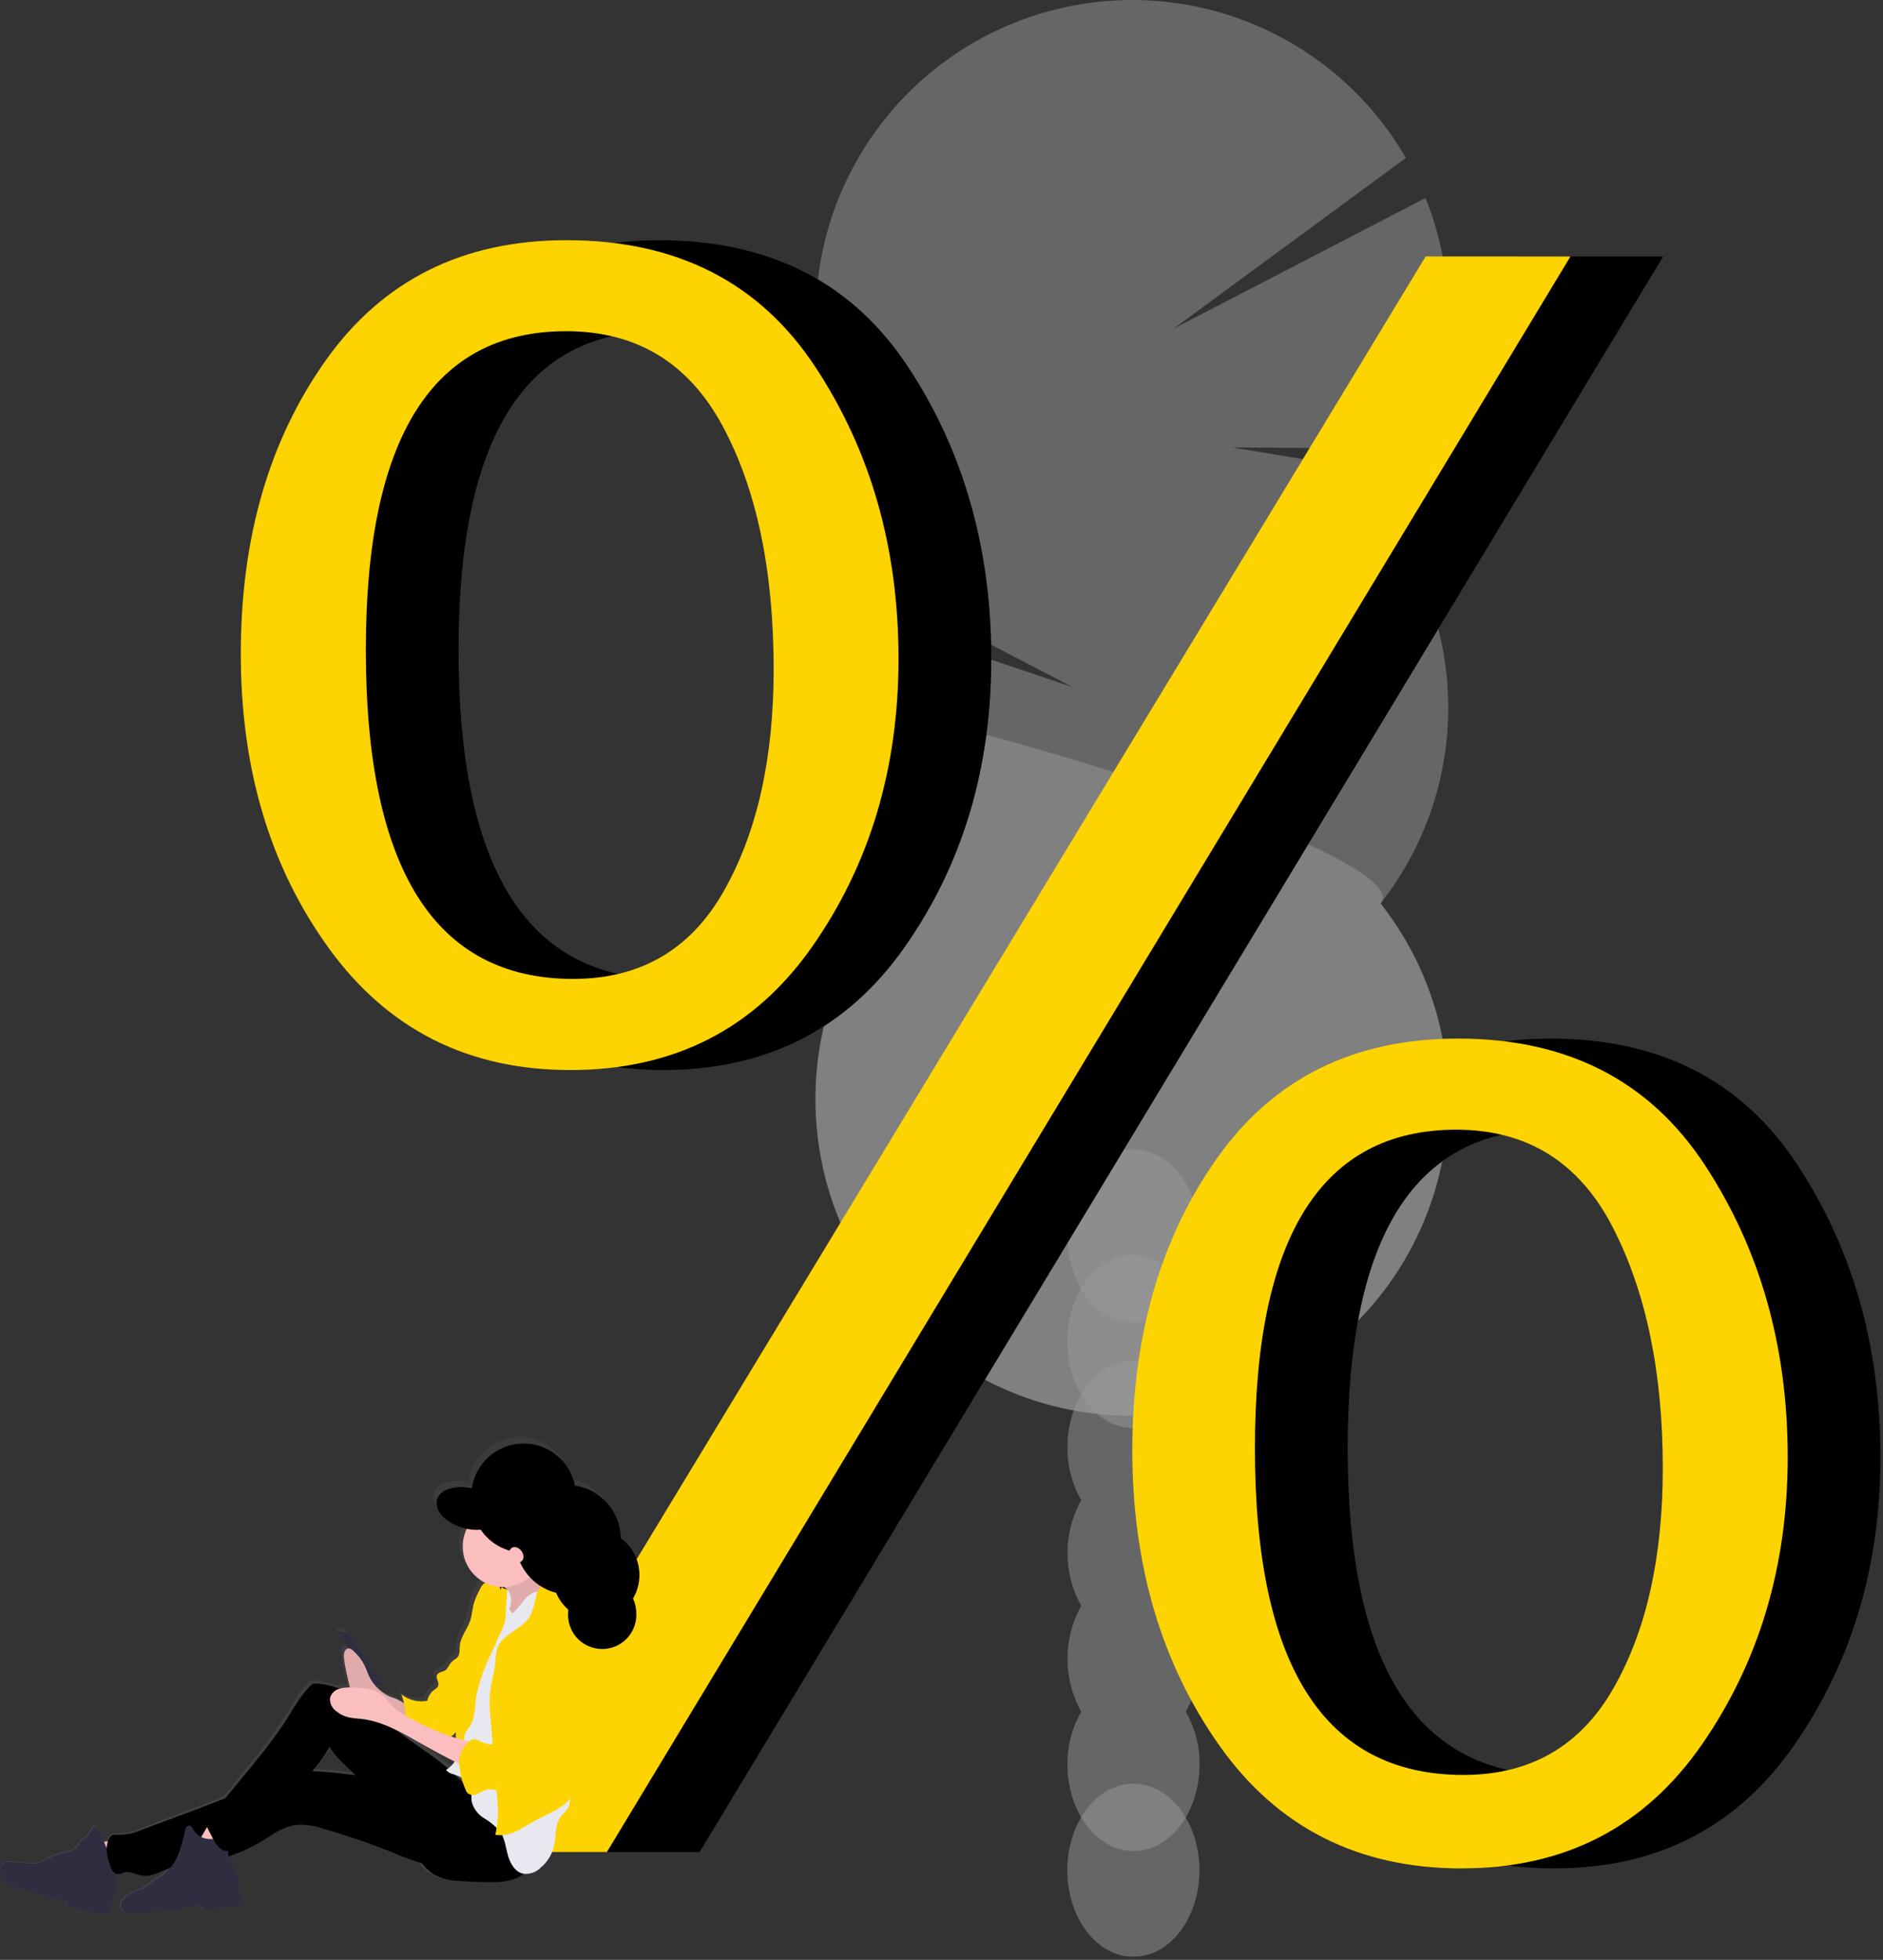 <svg width="372" height="387" viewBox="0 0 372 387" fill="none" xmlns="http://www.w3.org/2000/svg"><rect x="0" y="0" width="372" height="387" fill="#333333" stroke="none"/><style> #rotate , #translate { transform-origin: center; transform-box: fill-box; } #translate{ animation: translateY 3s linear infinite; } #rotate{ animation: rotate 3s ease-in-out infinite; } @keyframes rotate { 0% , 100%{ transform: rotate(0deg); } 50% { transform: rotate(5deg); } } @keyframes translateY { 0%, 100% { transform: translateY(0px); } 50% { transform: translateY(5px); } }</style><g id="percent 1" clip-path="url(#clip0)"><g id="translate" opacity=".5"><path id="Vector" opacity=".5" d="M223.907 386.392C231.116 386.392 236.96 378.744 236.96 369.309C236.96 359.874 231.116 352.226 223.907 352.226C216.698 352.226 210.854 359.874 210.854 369.309C210.854 378.744 216.698 386.392 223.907 386.392Z" fill="#fff"/><path id="Vector_2" opacity=".5" d="M234.236 296.225C236.065 293.051 237.014 289.447 236.984 285.784C236.984 276.329 231.14 268.701 223.931 268.701C216.722 268.701 210.884 276.347 210.884 285.784C210.847 289.445 211.788 293.049 213.608 296.225C211.822 299.414 210.884 303.008 210.884 306.664C210.884 310.319 211.822 313.913 213.608 317.102C209.976 323.589 209.976 331.498 213.608 337.985C211.788 341.161 210.847 344.765 210.884 348.426C210.884 357.881 216.728 365.509 223.931 365.509C231.134 365.509 236.984 357.863 236.984 348.426C237.021 344.765 236.08 341.161 234.26 337.985C237.892 331.498 237.892 323.589 234.26 317.102C236.046 313.913 236.984 310.319 236.984 306.664C236.984 303.008 236.046 299.414 234.26 296.225H234.236Z" fill="#fff"/><path id="Vector_3" opacity=".5" d="M223.907 281.991C231.116 281.991 236.96 274.343 236.96 264.908C236.96 255.473 231.116 247.825 223.907 247.825C216.698 247.825 210.854 255.473 210.854 264.908C210.854 274.343 216.698 281.991 223.907 281.991Z" fill="#fff"/><path id="Vector_4" opacity=".5" d="M223.907 261.108C231.116 261.108 236.96 253.46 236.96 244.025C236.96 234.59 231.116 226.942 223.907 226.942C216.698 226.942 210.854 234.59 210.854 244.025C210.854 253.46 216.698 261.108 223.907 261.108Z" fill="#fff"/><path id="Vector_5" opacity=".5" d="M272.763 101.133C274.544 98.862 276.167 96.471 277.62 93.977L243.347 88.346L280.438 88.624C287.622 72.978 288.05 55.065 281.62 39.094L231.854 64.894L277.754 31.177C272.003 21.251 263.632 13.099 253.557 7.613C243.482 2.127 232.092 -0.481 220.634 0.074C209.176 0.63 198.092 4.327 188.596 10.762C179.099 17.196 171.555 26.119 166.791 36.554C162.027 46.989 160.225 58.534 161.584 69.924C162.942 81.315 167.408 92.112 174.493 101.134C171.716 104.667 169.326 108.489 167.367 112.534L211.88 135.662L164.418 119.708C161.079 129.556 160.248 140.081 162.002 150.331C163.756 160.581 168.039 170.231 174.463 178.408C154.306 204.035 157.23 240.851 181.181 262.975C205.132 285.099 242.063 285.098 266.014 262.975C289.965 240.852 292.889 204.036 272.732 178.408C290.572 155.729 290.572 123.787 272.732 101.108L272.763 101.133Z" fill="#fff"/><path id="Vector_6" opacity=".5" d="M161.117 139.782C161.095 153.803 165.809 167.42 174.495 178.427C154.337 204.054 157.261 240.87 181.212 262.994C205.163 285.118 242.095 285.118 266.045 262.994C289.995 240.87 292.92 204.054 272.762 178.427C281.142 167.793 161.117 132.764 161.117 139.782V139.782Z" fill="#fff"/></g><g id="rotate"><path id="Vector_7" d="M130.981 211.295C110.819 211.295 94.93 203.292 83.313 187.286C71.696 171.28 65.888 151.891 65.887 129.118C65.887 106.191 71.505 86.84 82.74 71.067C93.975 55.294 109.823 47.415 130.284 47.431C151.982 47.431 168.33 55.741 179.329 72.361C190.328 88.981 195.828 108.217 195.829 130.069C195.829 151.763 190.137 170.727 178.752 186.961C167.367 203.195 151.444 211.306 130.981 211.295ZM131.572 193.295C144.839 193.295 154.752 187.514 161.312 175.952C167.872 164.39 171.153 149.814 171.156 132.225C171.156 112.646 167.798 96.615 161.081 84.131C154.364 71.647 144.064 65.403 130.181 65.399C103.787 65.399 90.59 86.366 90.59 128.299C90.59 171.636 104.248 193.303 131.564 193.299L131.572 193.295ZM138.214 365.715H109.053L299.963 50.644H328.575L138.214 365.715ZM307.107 368.947C286.64 368.947 270.686 360.871 259.244 344.72C247.802 328.569 242.056 309.176 242.006 286.541C242.006 263.768 247.584 244.494 258.74 228.721C269.896 212.948 285.784 205.068 306.403 205.081C327.947 205.081 344.18 213.391 355.103 230.011C366.026 246.631 371.49 265.864 371.495 287.711C371.495 309.263 365.84 328.192 354.53 344.497C343.22 360.802 327.407 368.949 307.092 368.937L307.107 368.947ZM307.45 350.481C320.65 350.481 330.51 344.798 337.031 333.433C343.552 322.068 346.812 307.551 346.811 289.883C346.811 270.974 343.511 255.116 336.911 242.309C330.311 229.502 320.031 223.089 306.072 223.069C279.525 223.069 266.251 244.036 266.251 285.969C266.242 328.977 279.97 350.481 307.437 350.481H307.45Z" fill="#3F3D56"/><path id="Vector_8" d="M130.981 211.295C110.819 211.295 94.93 203.292 83.313 187.286C71.696 171.28 65.888 151.891 65.887 129.118C65.887 106.191 71.505 86.84 82.74 71.067C93.975 55.294 109.823 47.415 130.284 47.431C151.982 47.431 168.33 55.741 179.329 72.361C190.328 88.981 195.828 108.217 195.829 130.069C195.829 151.763 190.137 170.727 178.752 186.961C167.367 203.195 151.444 211.306 130.981 211.295ZM131.572 193.295C144.839 193.295 154.752 187.514 161.312 175.952C167.872 164.39 171.153 149.814 171.156 132.225C171.156 112.646 167.798 96.615 161.081 84.131C154.364 71.647 144.064 65.403 130.181 65.399C103.787 65.399 90.59 86.366 90.59 128.299C90.59 171.636 104.248 193.303 131.564 193.299L131.572 193.295ZM138.214 365.715H109.053L299.963 50.644H328.575L138.214 365.715ZM307.107 368.947C286.64 368.947 270.686 360.871 259.244 344.72C247.802 328.569 242.056 309.176 242.006 286.541C242.006 263.768 247.584 244.494 258.74 228.721C269.896 212.948 285.784 205.068 306.403 205.081C327.947 205.081 344.18 213.391 355.103 230.011C366.026 246.631 371.49 265.864 371.495 287.711C371.495 309.263 365.84 328.192 354.53 344.497C343.22 360.802 327.407 368.949 307.092 368.937L307.107 368.947ZM307.45 350.481C320.65 350.481 330.51 344.798 337.031 333.433C343.552 322.068 346.812 307.551 346.811 289.883C346.811 270.974 343.511 255.116 336.911 242.309C330.311 229.502 320.031 223.089 306.072 223.069C279.525 223.069 266.251 244.036 266.251 285.969C266.242 328.977 279.97 350.481 307.437 350.481H307.45Z" fill="black"/><path id="Vector_9" d="M112.663 211.295C92.501 211.295 76.612 203.292 64.995 187.286C53.378 171.28 47.57 151.891 47.569 129.118C47.569 106.191 53.187 86.84 64.422 71.067C75.657 55.294 91.505 47.415 111.966 47.431C133.664 47.431 150.012 55.741 161.011 72.361C172.01 88.981 177.51 108.217 177.511 130.069C177.511 151.763 171.819 170.727 160.434 186.961C149.049 203.195 133.126 211.306 112.663 211.295ZM113.254 193.295C126.521 193.295 136.434 187.514 142.994 175.952C149.554 164.39 152.836 149.814 152.839 132.225C152.839 112.646 149.481 96.615 142.764 84.131C136.047 71.647 125.747 65.403 111.864 65.399C85.47 65.399 72.273 86.366 72.273 128.299C72.273 171.636 85.931 193.303 113.246 193.299L113.254 193.295ZM119.896 365.715H90.735L281.645 50.644H310.257L119.896 365.715ZM288.789 368.947C268.322 368.947 252.368 360.871 240.926 344.72C229.484 328.569 223.738 309.176 223.688 286.541C223.688 263.768 229.266 244.494 240.422 228.721C251.578 212.948 267.466 205.068 288.085 205.081C309.63 205.081 325.863 213.391 336.785 230.011C347.707 246.631 353.171 265.864 353.177 287.711C353.177 309.263 347.522 328.192 336.212 344.497C324.902 360.802 309.089 368.949 288.774 368.937L288.789 368.947ZM289.132 350.481C302.332 350.481 312.192 344.798 318.713 333.433C325.234 322.068 328.494 307.551 328.493 289.883C328.493 270.974 325.193 255.116 318.593 242.309C311.993 229.502 301.709 223.089 287.742 223.069C261.195 223.069 247.921 244.036 247.921 285.969C247.921 328.983 261.654 350.488 289.121 350.484L289.132 350.481Z" fill="#FDD301"/></g><path id="Vector_10" d="M125.302 309.97C125.325 307.064 123.97 304.319 121.65 302.57C121.626 297.341 117.833 292.891 112.674 292.04C111.892 288.293 109.172 285.248 105.536 284.051C105.101 283.913 104.657 283.809 104.207 283.738H104.077L103.847 283.708H102.63C97.506 283.827 93.214 287.624 92.472 292.696C89.192 291.94 86.185 292.92 85.647 294.996C85.508 295.546 85.539 296.124 85.736 296.656C86.291 298.263 88.1 299.8 90.552 300.562L90.871 300.657C91.031 300.704 91.19 300.74 91.35 300.775H91.456C89.583 304.768 91.172 309.527 95.067 311.595C94.993 311.635 94.922 311.681 94.854 311.731C94.551 312.009 94.31 312.347 94.145 312.724C93.553 313.763 93.092 314.871 92.774 316.024C92.538 317.011 92.496 318.045 92.183 319.024C91.645 320.797 90.263 322.351 90.103 324.236C90.032 325.075 90.168 326.062 89.571 326.636C89.422 326.764 89.264 326.881 89.098 326.985C88.68 327.271 88.325 327.641 88.058 328.072C87.884 328.428 87.65 328.752 87.367 329.029C86.829 329.437 85.943 329.395 85.677 330.022C85.411 330.649 86.097 331.387 85.937 332.072C85.807 332.627 85.198 332.882 84.755 333.254C84.261 333.792 83.916 334.45 83.755 335.163C82.872 335.333 81.963 335.307 81.092 335.085C80.221 334.863 79.409 334.452 78.715 333.881C78.953 334.49 79.127 335.121 79.235 335.766C78.424 335.139 77.499 334.675 76.511 334.4C75.404 333.894 74.416 333.161 73.611 332.249L75.159 332.036L68.304 321.636L66.283 321.222L68.097 324.702C67.949 324.773 67.818 324.878 67.716 325.007C67.614 325.136 67.542 325.286 67.506 325.447C67.408 325.833 67.384 326.234 67.435 326.629C67.531 327.562 67.687 328.487 67.902 329.4L68.428 331.846C68.472 332.076 68.53 332.303 68.599 332.526C67.914 332.501 67.228 332.578 66.566 332.756C65.207 332.253 63.793 331.917 62.353 331.756C62.036 331.7 61.712 331.716 61.402 331.803C61.051 331.965 60.746 332.213 60.516 332.524C59.334 333.89 58.285 335.366 57.384 336.932C53.703 343.337 48.784 348.932 44.184 354.718C41.005 356.012 37.802 357.241 34.594 358.458L27.694 361.088C26.355 361.712 24.899 362.042 23.422 362.057C22.76 362.016 21.956 361.915 21.584 362.477C21.402 362.756 21.261 363.059 21.164 363.377C20.922 363.377 20.679 363.436 20.455 363.448H20.414C20.086 362.325 19.522 361.286 18.759 360.4C18.59 360.426 18.43 360.494 18.294 360.597C18.158 360.7 18.05 360.836 17.979 360.991C17.814 361.298 17.713 361.635 17.524 361.919C17.152 362.463 16.508 362.729 16.047 363.189C15.586 363.649 15.296 364.371 14.8 364.82C14.105 365.325 13.29 365.641 12.436 365.736C11.156 366.039 9.922 366.51 8.766 367.136C8.34 367.398 7.883 367.608 7.407 367.762C6.883 367.863 6.347 367.88 5.817 367.815L2.165 367.549C1.84 367.506 1.51 367.52 1.19 367.59C0.416 367.873 -0.069 368.643 0.008 369.463C0.098 370.263 0.515 370.99 1.16 371.472C1.794 371.937 2.495 372.301 3.24 372.553C6.413 373.782 9.684 374.741 13.019 375.419V376.158C15.33 377.322 17.882 377.929 20.47 377.931C20.66 377.946 20.852 377.912 21.025 377.831C21.264 377.651 21.43 377.391 21.492 377.098C22.267 374.781 22.757 372.378 22.952 369.942C23.408 369.912 23.855 369.798 24.27 369.605C25.529 369.262 26.775 370.125 28.07 370.267C29.67 370.438 31.149 369.511 32.655 368.937C32.872 368.857 33.09 368.782 33.311 368.713C32.881 369.269 32.373 369.76 31.804 370.172C31.178 370.621 30.474 370.952 29.86 371.419C29.349 371.885 28.802 372.31 28.223 372.689C27.815 372.879 27.394 373.041 26.964 373.174C26.34 373.401 25.745 373.701 25.191 374.066C24.695 374.359 24.274 374.763 23.962 375.248C23.643 375.708 23.585 376.301 23.809 376.814C24.033 377.327 24.508 377.687 25.062 377.765C25.556 377.852 26.059 377.866 26.557 377.806L32.466 377.298C33.299 377.243 34.127 377.124 34.942 376.944C35.373 376.838 35.799 376.696 36.23 376.584C36.966 376.39 37.721 376.277 38.481 376.247C38.702 376.23 38.924 376.252 39.137 376.312C39.598 376.46 39.923 376.903 40.39 377.021C40.693 377.051 40.999 377.008 41.282 376.897C42.722 376.584 44.192 376.428 45.666 376.43C46.31 376.395 47.066 376.271 47.366 375.674C47.732 374.935 47.118 374.108 46.876 373.31C46.753 372.803 46.686 372.284 46.676 371.762C46.564 370.475 46.194 369.223 45.589 368.081C45.267 367.548 44.996 366.986 44.779 366.403C47.603 365.329 50.305 363.958 52.839 362.314C54.231 361.313 55.788 360.565 57.439 360.104C59.389 359.864 61.368 360.093 63.212 360.772C67.702 362.071 72.118 363.612 76.442 365.387C78.485 366.281 80.571 367.07 82.694 367.751C83.312 368.586 84.061 369.316 84.91 369.914C86.382 370.742 88.037 371.193 89.726 371.226C91.977 371.432 94.238 371.516 96.498 371.48C98.229 371.555 99.954 371.235 101.544 370.546C101.921 370.352 102.276 370.117 102.602 369.846C103.836 369.948 105.052 369.498 105.923 368.617C107.151 367.572 108.036 366.182 108.464 364.628C109.008 362.495 108.588 360.007 109.9 358.264C110.249 357.797 110.7 357.419 111.046 356.946C111.468 356.313 111.675 355.561 111.637 354.801L111.696 354.712C111.993 354.026 112.192 353.302 112.287 352.561C112.442 351.981 112.64 351.413 112.878 350.861C113.544 349.212 114.124 347.53 114.615 345.821C114.955 344.687 115.222 343.532 115.415 342.364C115.557 341.43 115.639 340.491 115.715 339.551C115.81 338.08 116.096 336.628 116.566 335.231C117.733 331.897 118.392 328.407 118.522 324.878V324.671C120.238 324.483 121.823 323.661 122.965 322.367C124.107 321.072 124.725 319.397 124.697 317.671C124.699 316.631 124.481 315.602 124.059 314.651C124.876 313.227 125.305 311.612 125.302 309.97V309.97ZM91.886 350.57C91.986 350.93 92.105 351.291 92.223 351.651L90.592 350.026C90.811 350.091 91.029 350.162 91.242 350.239C91.469 350.329 91.686 350.44 91.892 350.57H91.886ZM89.244 348.8C86.018 346 82.283 343.825 78.98 341.118C80.753 342.01 82.525 343.044 84.298 344.037C86.365 345.219 88.453 346.35 90.562 347.429C90.216 347.954 89.775 348.411 89.262 348.776L89.244 348.8ZM90.621 341.745L90.775 341.585V342.685C90.486 342.59 90.184 342.496 89.906 342.385C90.161 342.177 90.402 341.952 90.627 341.711L90.621 341.745ZM62.221 349.332C63.55 347.83 64.705 346.183 65.666 344.422C66.942 346.662 69.022 348.275 70.795 350.148C67.947 349.748 65.095 349.433 62.227 349.309L62.221 349.332Z" fill="url(#paint0_linear)"/><path id="Vector_11" d="M66.821 322.09L68.86 322.504L75.803 332.762L72.736 333.176L66.821 322.09Z" fill="#2F2E41"/><path id="Vector_12" d="M17.451 363.725C18.001 365.543 18.678 367.32 19.478 369.043C21.779 368.562 24.042 367.916 26.25 367.11C25.823 366.444 25.353 365.806 24.844 365.201C24.301 364.598 23.653 364.099 22.93 363.73C22.169 363.544 21.375 363.532 20.608 363.695C19.555 363.735 18.503 363.745 17.451 363.725V363.725Z" fill="#FBBEBE"/><path id="Vector_13" d="M22.941 366.467C22.39 366.218 21.898 365.854 21.498 365.4C21.099 364.945 20.801 364.411 20.625 363.832C20.278 362.67 19.688 361.594 18.894 360.677C18.551 360.731 18.258 360.953 18.114 361.268C17.943 361.568 17.842 361.9 17.647 362.184C17.281 362.716 16.631 362.976 16.164 363.431C15.697 363.886 15.408 364.577 14.905 365.031C14.208 365.532 13.394 365.845 12.541 365.941C11.253 366.233 10.009 366.694 8.841 367.312C8.409 367.563 7.949 367.761 7.47 367.903C6.943 368.003 6.403 368.021 5.87 367.956L2.189 367.69C1.862 367.649 1.53 367.665 1.208 367.737C0.436 368.006 -0.052 368.767 0.026 369.581C0.075 369.975 0.205 370.354 0.409 370.695C0.612 371.036 0.884 371.33 1.208 371.56C1.848 372.018 2.553 372.376 3.3 372.624C6.507 373.83 9.808 374.773 13.168 375.443V376.17C15.503 377.326 18.072 377.932 20.678 377.943C20.88 377.961 21.084 377.927 21.269 377.843C21.509 377.666 21.677 377.408 21.741 377.116C22.624 374.534 23.14 371.841 23.272 369.116C23.34 368.427 23.288 367.731 23.118 367.06C22.918 366.398 23.603 366.676 22.964 366.416" fill="#2F2E41"/><path id="Vector_14" d="M93.518 352.593C82.604 353.255 71.826 350.052 60.894 349.709C59.537 349.626 58.175 349.714 56.84 349.969C55.448 350.342 54.101 350.865 52.822 351.529C46.966 354.253 40.903 356.51 34.847 358.768L27.898 361.356C26.541 361.966 25.072 362.29 23.584 362.307C22.922 362.266 22.113 362.165 21.734 362.721C20.605 364.393 21.143 366.857 21.888 368.736C22.13 369.327 22.538 370.007 23.188 370.077C23.648 370.045 24.098 369.931 24.517 369.74C25.782 369.403 27.046 370.254 28.346 370.39C29.959 370.561 31.454 369.645 32.973 369.084C35.49 368.156 38.244 368.184 40.891 367.743C45.319 366.834 49.531 365.085 53.3 362.59C54.704 361.598 56.272 360.862 57.933 360.416C59.898 360.177 61.891 360.402 63.753 361.072C68.275 362.352 72.727 363.869 77.09 365.616C79.361 366.603 81.69 367.451 84.063 368.157C89.236 369.519 94.707 369.2 99.687 367.247C101.46 366.556 103.327 365.338 103.427 363.453C103.486 362.378 102.653 361.432 102.097 360.499C101.737 359.908 101.382 359.317 100.997 358.756C99.114 356.014 96.833 352.392 93.518 352.593V352.593Z" fill="black"/><path id="Vector_15" opacity="0.1" d="M93.518 352.593C82.604 353.255 71.826 350.052 60.894 349.709C59.537 349.626 58.175 349.714 56.84 349.969C55.448 350.342 54.101 350.865 52.822 351.529C46.966 354.253 40.903 356.51 34.847 358.768L27.898 361.356C26.541 361.966 25.072 362.29 23.584 362.307C22.922 362.266 22.113 362.165 21.734 362.721C20.605 364.393 21.143 366.857 21.888 368.736C22.13 369.327 22.538 370.007 23.188 370.077C23.648 370.045 24.098 369.931 24.517 369.74C25.782 369.403 27.046 370.254 28.346 370.39C29.959 370.561 31.454 369.645 32.973 369.084C35.49 368.156 38.244 368.184 40.891 367.743C45.319 366.834 49.531 365.085 53.3 362.59C54.704 361.598 56.272 360.862 57.933 360.416C59.898 360.177 61.891 360.402 63.753 361.072C68.275 362.352 72.727 363.869 77.09 365.616C79.361 366.603 81.69 367.451 84.063 368.157C89.236 369.519 94.707 369.2 99.687 367.247C101.46 366.556 103.327 365.338 103.427 363.453C103.486 362.378 102.653 361.432 102.097 360.499C101.737 359.908 101.382 359.317 100.997 358.756C99.114 356.014 96.833 352.392 93.518 352.593Z" fill="black"/><path id="Vector_16" d="M38.398 364.257C40.108 364.836 41.83 365.372 43.563 365.864C44.538 364.264 46.358 363.152 46.772 361.326C46.795 361.247 46.795 361.163 46.772 361.084C46.725 361.006 46.656 360.944 46.572 360.907C45.326 360.22 43.944 359.816 42.524 359.725C41.401 359.654 40.893 360.825 40.385 361.645C40.212 361.977 38.853 364.411 38.398 364.257V364.257Z" fill="#FBBEBE"/><path id="Vector_17" d="M40.803 363.087C39.771 362.915 38.86 362.316 38.292 361.438C38.05 361.018 37.792 360.451 37.311 360.481C36.83 360.511 36.661 361.042 36.561 361.481C36.234 363.136 35.761 364.76 35.149 366.332C34.531 367.909 33.486 369.282 32.13 370.297L30.174 371.526C29.657 371.987 29.103 372.406 28.519 372.779C28.108 372.967 27.683 373.125 27.249 373.252C26.612 373.474 26.004 373.769 25.435 374.132C24.937 374.424 24.514 374.829 24.2 375.314C24.044 375.537 23.947 375.795 23.919 376.066C23.892 376.336 23.934 376.61 24.042 376.859C24.15 377.109 24.32 377.326 24.536 377.492C24.752 377.657 25.007 377.764 25.276 377.802C25.774 377.885 26.282 377.896 26.783 377.837L32.745 377.337C33.586 377.285 34.421 377.17 35.245 376.994L36.539 376.634C37.284 376.444 38.046 376.333 38.814 376.303C39.037 376.286 39.261 376.308 39.476 376.368C39.937 376.516 40.262 376.959 40.735 377.068C41.04 377.1 41.349 377.06 41.635 376.95C43.088 376.642 44.57 376.488 46.055 376.489C46.705 376.453 47.473 376.329 47.769 375.744C48.141 375.017 47.527 374.202 47.279 373.422C47.156 372.922 47.087 372.411 47.072 371.897C46.96 370.627 46.588 369.395 45.979 368.275C45.471 367.341 44.797 366.313 45.134 365.32C45.315 365.01 45.43 364.666 45.471 364.31C45.38 362.709 41.701 363.3 40.803 363.087V363.087Z" fill="#2F2E41"/><path id="Vector_18" d="M77.156 335.09C75.223 334.236 73.673 332.698 72.807 330.77L72.307 329.505C71.731 328.12 70.841 326.887 69.707 325.905C69.461 325.634 69.109 325.485 68.744 325.497C68.57 325.549 68.412 325.647 68.287 325.779C68.163 325.912 68.076 326.076 68.035 326.253C67.934 326.638 67.907 327.04 67.958 327.435C68.059 328.352 68.217 329.262 68.431 330.159L68.963 332.57C69.03 332.94 69.141 333.301 69.294 333.645C69.521 334.05 69.822 334.408 70.18 334.703L71.651 336.003C71.924 336.251 72.224 336.469 72.543 336.653C73.067 336.902 73.627 337.065 74.203 337.138C76.426 337.43 78.55 338.239 80.403 339.502L80.362 337.729C80.34 337.262 80.179 336.811 79.901 336.435C79.084 335.81 78.151 335.353 77.156 335.09V335.09Z" fill="#FBBEBE"/><path id="Vector_19" opacity="0.1" d="M77.156 335.09C75.223 334.236 73.673 332.698 72.807 330.77L72.307 329.505C71.731 328.12 70.841 326.887 69.707 325.905C69.461 325.634 69.109 325.485 68.744 325.497C68.57 325.549 68.412 325.647 68.287 325.779C68.163 325.912 68.076 326.076 68.035 326.253C67.934 326.638 67.907 327.04 67.958 327.435C68.059 328.352 68.217 329.262 68.431 330.159L68.963 332.57C69.03 332.94 69.141 333.301 69.294 333.645C69.521 334.05 69.822 334.408 70.18 334.703L71.651 336.003C71.924 336.251 72.224 336.469 72.543 336.653C73.067 336.902 73.627 337.065 74.203 337.138C76.426 337.43 78.55 338.239 80.403 339.502L80.362 337.729C80.34 337.262 80.179 336.811 79.901 336.435C79.084 335.81 78.151 335.353 77.156 335.09V335.09Z" fill="black"/><path id="Vector_20" d="M99.374 316.654C100.839 316.654 102.027 315.458 102.027 313.983C102.027 312.508 100.839 311.312 99.374 311.312C97.909 311.312 96.721 312.508 96.721 313.983C96.721 315.458 97.909 316.654 99.374 316.654Z" fill="#2F2E41"/><g id="Group"><path id="Vector_21" d="M97.726 312.37C97.013 312.207 96.265 312.313 95.626 312.67C95.319 312.941 95.075 313.276 94.911 313.651C94.314 314.671 93.849 315.763 93.528 316.901C93.292 317.876 93.25 318.892 92.937 319.855C92.393 321.628 90.999 323.134 90.837 324.984C90.766 325.811 90.902 326.784 90.299 327.348C90.149 327.474 89.989 327.586 89.82 327.685C89.4 327.967 89.044 328.333 88.774 328.761C88.593 329.145 88.343 329.491 88.035 329.783C87.491 330.183 86.599 330.144 86.335 330.764C86.071 331.384 86.754 332.105 86.595 332.779C86.465 333.329 85.85 333.579 85.413 333.961C84.915 334.489 84.567 335.139 84.403 335.846C83.515 336.013 82.602 335.986 81.726 335.766C80.85 335.547 80.031 335.141 79.327 334.575C79.945 336.446 80.211 338.416 80.113 340.384C80.198 341.014 80.03 341.651 79.646 342.157C81.756 342.297 83.846 342.659 85.88 343.238C86.762 343.533 87.716 343.533 88.598 343.238C89.07 342.984 89.492 342.648 89.845 342.245C91.083 341.219 91.98 339.84 92.415 338.292C92.487 337.398 92.503 336.499 92.462 335.603C92.571 334.496 92.799 333.405 93.142 332.347C93.736 330.151 94.131 327.906 94.324 325.64C94.448 324.24 95.653 323.117 96.292 321.864C97.474 319.5 98.715 317.048 98.809 314.401C98.901 313.54 98.605 312.482 97.726 312.37V312.37Z" fill="#FDD301"/><path id="Vector_22" opacity="0.1" d="M97.726 312.37C97.013 312.207 96.265 312.313 95.626 312.67C95.319 312.941 95.075 313.276 94.911 313.651C94.314 314.671 93.849 315.763 93.528 316.901C93.292 317.876 93.25 318.892 92.937 319.855C92.393 321.628 90.999 323.134 90.837 324.984C90.766 325.811 90.902 326.784 90.299 327.348C90.149 327.474 89.989 327.586 89.82 327.685C89.4 327.967 89.044 328.333 88.774 328.761C88.593 329.145 88.343 329.491 88.035 329.783C87.491 330.183 86.599 330.144 86.335 330.764C86.071 331.384 86.754 332.105 86.595 332.779C86.465 333.329 85.85 333.579 85.413 333.961C84.915 334.489 84.567 335.139 84.403 335.846C83.515 336.013 82.602 335.986 81.726 335.766C80.85 335.547 80.031 335.141 79.327 334.575C79.945 336.446 80.211 338.416 80.113 340.384C80.198 341.014 80.03 341.651 79.646 342.157C81.756 342.297 83.846 342.659 85.88 343.238C86.762 343.533 87.716 343.533 88.598 343.238C89.07 342.984 89.492 342.648 89.845 342.245C91.083 341.219 91.98 339.84 92.415 338.292C92.487 337.398 92.503 336.499 92.462 335.603C92.571 334.496 92.799 333.405 93.142 332.347C93.736 330.151 94.131 327.906 94.324 325.64C94.448 324.24 95.653 323.117 96.292 321.864C97.474 319.5 98.715 317.048 98.809 314.401C98.901 313.54 98.605 312.482 97.726 312.37V312.37Z" fill="#FDD301"/></g><path id="Vector_23" d="M95.25 354.89C92.975 353.809 91.315 351.79 89.477 350.068C85.967 346.768 81.677 344.443 77.99 341.352C75.55 339.307 73.363 336.926 70.675 335.212C68.31 333.703 65.629 332.763 62.84 332.464C62.521 332.408 62.195 332.424 61.883 332.511C61.531 332.669 61.224 332.913 60.991 333.22C59.8 334.562 58.741 336.017 57.83 337.563C53.156 345.493 46.52 352.163 41.019 359.545C40.653 359.905 40.625 360.486 40.954 360.88L42.071 363.072C42.697 364.295 43.702 365.725 45.025 365.483C45.633 365.308 46.176 364.96 46.591 364.483L51.614 359.683L56.879 354.648C59.964 351.694 63.101 348.68 65.116 344.91C66.688 347.634 69.477 349.419 71.391 351.918C72.118 352.863 72.709 353.909 73.359 354.918C74.405 356.531 75.587 358.044 76.769 359.551L82.814 367.262C83.577 368.36 84.522 369.319 85.609 370.098C87.103 370.908 88.767 371.351 90.466 371.392C92.735 371.599 95.013 371.682 97.291 371.64C99.032 371.717 100.768 371.404 102.373 370.724C103.17 370.366 103.851 369.793 104.338 369.068C104.826 368.343 105.101 367.497 105.133 366.624C105.039 365.717 104.742 364.842 104.264 364.065C102.128 360.108 99.303 356.799 95.25 354.89V354.89Z" fill="black"/><path id="Vector_24" d="M101.005 317.882C102.131 317.882 103.044 316.964 103.044 315.832C103.044 314.7 102.131 313.782 101.005 313.782C99.879 313.782 98.966 314.7 98.966 315.832C98.966 316.964 99.879 317.882 101.005 317.882Z" fill="#E8E8F0"/><path id="Vector_25" d="M100.556 314.289C101.017 315.206 101.097 316.268 100.78 317.244C100.466 318.205 100.026 319.119 99.471 319.964C98.993 320.836 98.42 321.653 97.763 322.399C100.913 322.553 103.963 321.318 106.745 319.817C108.985 318.635 111.218 317.128 112.412 314.877C111.694 315.048 110.936 314.909 110.326 314.493C109.726 314.074 109.187 313.573 108.726 313.004L107.148 311.231C106.775 310.842 106.448 310.412 106.173 309.949C105.827 309.32 105.681 308.601 105.753 307.887C105.125 308.545 104.423 309.128 103.661 309.624C102.532 310.363 101.297 310.894 100.161 311.624C99.761 311.884 98.867 312.304 99.097 312.806C99.327 313.308 100.237 313.722 100.556 314.289V314.289Z" fill="#FBBEBE"/><path id="Vector_26" opacity="0.1" d="M100.556 314.289C101.017 315.206 101.097 316.268 100.78 317.244C100.466 318.205 100.026 319.119 99.471 319.964C98.993 320.836 98.42 321.653 97.763 322.399C100.913 322.553 103.963 321.318 106.745 319.817C108.985 318.635 111.218 317.128 112.412 314.877C111.694 315.048 110.936 314.909 110.326 314.493C109.726 314.074 109.187 313.573 108.726 313.004L107.148 311.231C106.775 310.842 106.448 310.412 106.173 309.949C105.827 309.32 105.681 308.601 105.753 307.887C105.125 308.545 104.423 309.128 103.661 309.624C102.532 310.363 101.297 310.894 100.161 311.624C99.761 311.884 98.867 312.304 99.097 312.806C99.327 313.308 100.237 313.722 100.556 314.289V314.289Z" fill="black"/><path id="Vector_27" d="M100.597 314.597C99.944 315.52 99.944 316.753 100.597 317.676C100.686 317.788 101.022 318.491 101.188 318.497C101.327 318.485 101.456 318.42 101.548 318.314C102.263 317.568 102.931 316.779 103.548 315.95C104.171 315.111 105.071 314.521 106.089 314.284C107.345 314.24 108.579 314.624 109.589 315.371C110.054 315.602 110.458 315.938 110.771 316.352C111 316.762 111.137 317.218 111.171 317.687C111.481 320.504 111.6 323.339 111.526 326.172C111.584 328.213 111.45 330.256 111.126 332.272L110.482 335.38C110.379 336.306 110.337 337.238 110.358 338.169V342.069C110.332 342.783 110.384 343.499 110.512 344.202C110.756 345.041 111.042 345.868 111.369 346.678C111.657 347.643 111.855 348.632 111.96 349.633L112.492 353.669C112.663 354.945 112.792 356.334 112.013 357.356C111.67 357.823 111.213 358.189 110.831 358.65C109.501 360.34 109.945 362.792 109.354 364.89C108.917 366.43 108.022 367.8 106.789 368.82C106.35 369.256 105.82 369.588 105.236 369.793C104.652 369.997 104.03 370.069 103.415 370.002C101.778 369.695 100.791 367.987 100.342 366.374C99.893 364.761 99.751 363 98.764 361.647C97.874 360.611 96.82 359.729 95.644 359.035C94.458 358.329 93.587 357.196 93.209 355.868C93.103 355.277 93.168 354.686 93.109 354.095C92.93 352.561 91.929 351.247 90.497 350.668C89.658 350.343 88.618 350.225 88.133 349.486C89.335 348.731 90.212 347.554 90.591 346.186C90.958 344.837 91.156 343.448 91.182 342.05L91.466 337.358C91.424 335.284 91.798 333.223 92.566 331.296L93.919 328.832C94.489 327.663 94.975 326.454 95.373 325.216L97.311 319.425C97.55 318.484 97.908 317.576 98.375 316.725C98.925 315.838 99.652 314.774 100.597 314.597V314.597Z" fill="#E8E8F0"/><path id="Vector_28" d="M90.18 345.082L91.421 345.123L91.687 343.25C91.722 342.875 91.81 342.507 91.947 342.157C92.153 341.787 92.392 341.437 92.662 341.111C93.885 339.386 93.797 337.093 94.098 334.995C94.631 332.214 95.55 329.522 96.828 326.995L99.239 321.624C99.454 321.182 99.626 320.721 99.753 320.247C99.858 319.724 99.908 319.191 99.901 318.657C99.901 317.83 100.173 314.81 100.191 313.977C100.191 313.67 99.517 313.841 99.376 313.569C99.076 312.978 98.661 314.585 98.094 314.94C97.559 315.349 97.17 315.918 96.983 316.565C96.463 317.918 96.144 319.342 95.659 320.701C95.234 322.093 94.459 323.352 93.408 324.359L91.878 325.6C90.378 327.083 90.235 329.423 90.178 331.509C90.144 332.809 89.902 345.082 90.18 345.082ZM108.055 312.362C107.483 312.669 106.988 313.102 106.606 313.628C106.225 314.154 105.969 314.759 105.855 315.399C105.643 316.684 105.264 317.936 104.726 319.122C103.213 321.757 99.355 322.522 98.285 325.374C98.013 326.336 97.868 327.329 97.854 328.328C97.665 330.367 96.991 332.34 96.79 334.379C96.686 335.965 96.723 337.557 96.902 339.136L98.255 355.226C98.517 357.596 98.38 359.993 97.847 362.317C99.235 362.517 100.651 362.283 101.901 361.649C103.172 361.058 104.33 360.278 105.547 359.604C107.647 358.422 109.961 357.624 111.793 356.059C112.125 355.8 112.411 355.486 112.638 355.131C112.932 354.455 113.131 353.741 113.229 353.01C113.385 352.441 113.582 351.884 113.82 351.344C114.499 349.722 115.091 348.065 115.593 346.38C115.937 345.262 116.208 344.123 116.403 342.97L116.71 340.205C116.805 338.755 117.093 337.324 117.567 335.95C118.739 332.673 119.403 329.235 119.535 325.757C119.576 325.255 119.542 324.749 119.435 324.257C119.231 323.66 118.957 323.09 118.62 322.557C118.059 321.499 117.72 320.335 117.19 319.266C115.871 316.897 113.972 314.901 111.671 313.466C110.531 312.706 109.286 311.89 108.055 312.362V312.362Z" fill="#FDD301"/><g id="Group_2"><path id="Vector_29" d="M79.845 338.611C78.885 338.109 78.017 337.45 77.275 336.661L76.318 335.432C75.45 334.507 74.324 333.864 73.086 333.588C71.856 333.317 70.599 333.196 69.34 333.228C68.499 333.17 67.655 333.271 66.852 333.528C66.449 333.66 66.085 333.891 65.796 334.201C65.507 334.511 65.301 334.89 65.197 335.301C65.121 336.335 65.601 337.332 66.456 337.919C67.187 338.516 68.046 338.935 68.967 339.142C69.718 339.272 70.475 339.361 71.236 339.408C75.703 339.875 79.692 342.308 83.604 344.519C87.043 346.461 90.549 348.279 94.122 349.973C94.264 348.904 94.323 347.825 94.299 346.747C94.299 345.947 94.24 344.714 93.478 344.242C92.401 343.79 91.28 343.452 90.133 343.232C87.83 342.481 85.582 341.572 83.403 340.514C82.191 339.93 81.004 339.295 79.845 338.611V338.611Z" fill="#FBBEBE"/><path id="Vector_30" d="M99.373 313.374C103.769 313.374 107.332 309.789 107.332 305.367C107.332 300.945 103.769 297.36 99.373 297.36C94.977 297.36 91.414 300.945 91.414 305.367C91.414 309.789 94.977 313.374 99.373 313.374Z" fill="#FBBEBE"/></g><path id="Vector_31" d="M110.329 321.433C109.696 322.323 109.178 323.29 108.787 324.311C107.8 326.338 106.258 328.075 105.487 330.22C104.672 332.448 104.701 335.101 103.123 336.856C102.807 337.121 102.568 337.466 102.432 337.856C102.422 338.1 102.394 338.343 102.349 338.583C102.124 339.221 101.078 339.251 100.884 339.901C100.831 340.09 100.884 340.301 100.789 340.492C100.629 340.912 100.08 340.971 99.708 341.225C98.934 341.751 99.117 342.968 98.526 343.725C98.286 344.006 97.976 344.219 97.627 344.342C97.279 344.465 96.904 344.493 96.541 344.425C95.817 344.272 95.12 344.011 94.473 343.651C94.246 343.523 93.994 343.444 93.734 343.42C93.425 343.427 93.126 343.528 92.877 343.71C92.171 344.229 91.604 344.915 91.229 345.707C90.853 346.5 90.68 347.373 90.726 348.248C90.83 349.997 91.244 351.714 91.949 353.318C92.032 353.595 92.171 353.852 92.357 354.074C92.927 354.523 93.714 354.579 94.342 354.216C94.951 353.855 95.599 353.566 96.274 353.353C97.503 353.128 98.709 353.979 99.955 353.908C100.867 353.769 101.726 353.389 102.443 352.808C103.708 352.039 104.842 351.072 105.799 349.942C106.343 349.227 106.744 348.412 107.223 347.649C107.837 346.713 108.51 345.818 109.239 344.969L113.83 339.349C114.291 338.817 114.704 338.245 115.065 337.641C115.479 336.824 115.802 335.964 116.028 335.076C116.52 333.595 116.839 332.062 116.979 330.508C117.002 329.221 116.889 327.936 116.642 326.673C116.488 325.417 116.156 324.189 115.655 323.027C114.631 320.961 112.202 319.247 110.329 321.433V321.433Z" fill="#FDD301"/><path id="Vector_32" d="M126.319 311.004C126.332 308.124 124.96 305.413 122.632 303.718C122.56 298.513 118.732 294.125 113.585 293.348C113.105 290.96 111.796 288.818 109.891 287.3C107.985 285.782 105.605 284.985 103.169 285.051C100.734 285.117 98.4 286.04 96.579 287.658C94.758 289.277 93.567 291.486 93.216 293.897C89.907 293.152 86.882 294.122 86.332 296.16C85.741 298.293 88.105 300.787 91.603 301.732C92.699 302.042 93.841 302.156 94.977 302.069C95.79 303.263 96.844 304.275 98.072 305.038C99.299 305.801 100.672 306.3 102.103 306.501C102.524 308.428 103.474 310.2 104.847 311.617C106.219 313.033 107.96 314.039 109.873 314.52C110.403 315.799 111.225 316.937 112.273 317.841C112.273 318.089 112.232 318.341 112.232 318.603C112.182 319.817 112.461 321.021 113.04 322.089C113.618 323.157 114.475 324.049 115.518 324.67C116.562 325.291 117.754 325.619 118.968 325.619C120.183 325.619 121.375 325.29 122.418 324.668C123.461 324.047 124.318 323.155 124.896 322.088C125.475 321.02 125.754 319.816 125.705 318.603C125.705 317.583 125.485 316.575 125.06 315.648C125.891 314.242 126.326 312.637 126.319 311.004V311.004Z" fill="black"/><path id="Vector_33" opacity="0.1" d="M88.578 296.568C89.128 294.529 92.123 293.56 95.462 294.305C96.264 289.252 100.586 285.51 105.702 285.441H106.387C105.429 285.149 104.433 285.001 103.432 285.004C98.317 285.073 93.994 288.815 93.192 293.867C89.883 293.122 86.858 294.091 86.308 296.13C85.717 298.263 88.081 300.757 91.579 301.702C92.23 301.883 92.897 301.997 93.57 302.045C90.251 301.077 88.017 298.654 88.578 296.568V296.568ZM114.477 319.017C114.47 318.76 114.484 318.503 114.518 318.249C113.469 317.347 112.647 316.212 112.118 314.934C108.218 313.944 105.211 310.838 104.347 306.909C102.916 306.709 101.542 306.211 100.315 305.448C99.087 304.684 98.034 303.672 97.221 302.477C96.559 302.529 95.894 302.512 95.236 302.424C96.886 304.648 99.36 306.117 102.102 306.501C102.523 308.428 103.473 310.199 104.846 311.616C106.218 313.032 107.959 314.038 109.872 314.519C110.402 315.798 111.224 316.935 112.272 317.84C112.272 318.088 112.231 318.34 112.231 318.602C112.201 320.413 112.888 322.163 114.143 323.47C115.399 324.776 117.12 325.533 118.931 325.575C117.609 325.065 116.475 324.164 115.679 322.992C114.883 321.82 114.464 320.434 114.477 319.017V319.017Z" fill="black"/><path id="Vector_34" d="M103.018 308.3C103.558 307.889 103.553 306.973 103.005 306.253C102.458 305.533 101.577 305.283 101.036 305.693C100.496 306.104 100.501 307.021 101.049 307.74C101.596 308.46 102.477 308.711 103.018 308.3Z" fill="#FBBEBE"/></g><defs><linearGradient id="paint0_linear" x1="62.651" y1="377.934" x2="62.651" y2="283.614" gradientUnits="userSpaceOnUse"><stop stop-color="#808080" stop-opacity="0.251"/><stop offset="0.54" stop-color="#808080" stop-opacity="0.122"/><stop offset="1" stop-color="#808080" stop-opacity="0.102"/></linearGradient><clipPath id="clip0"><rect width="371.495" height="386.392" fill="white"/></clipPath></defs></svg>